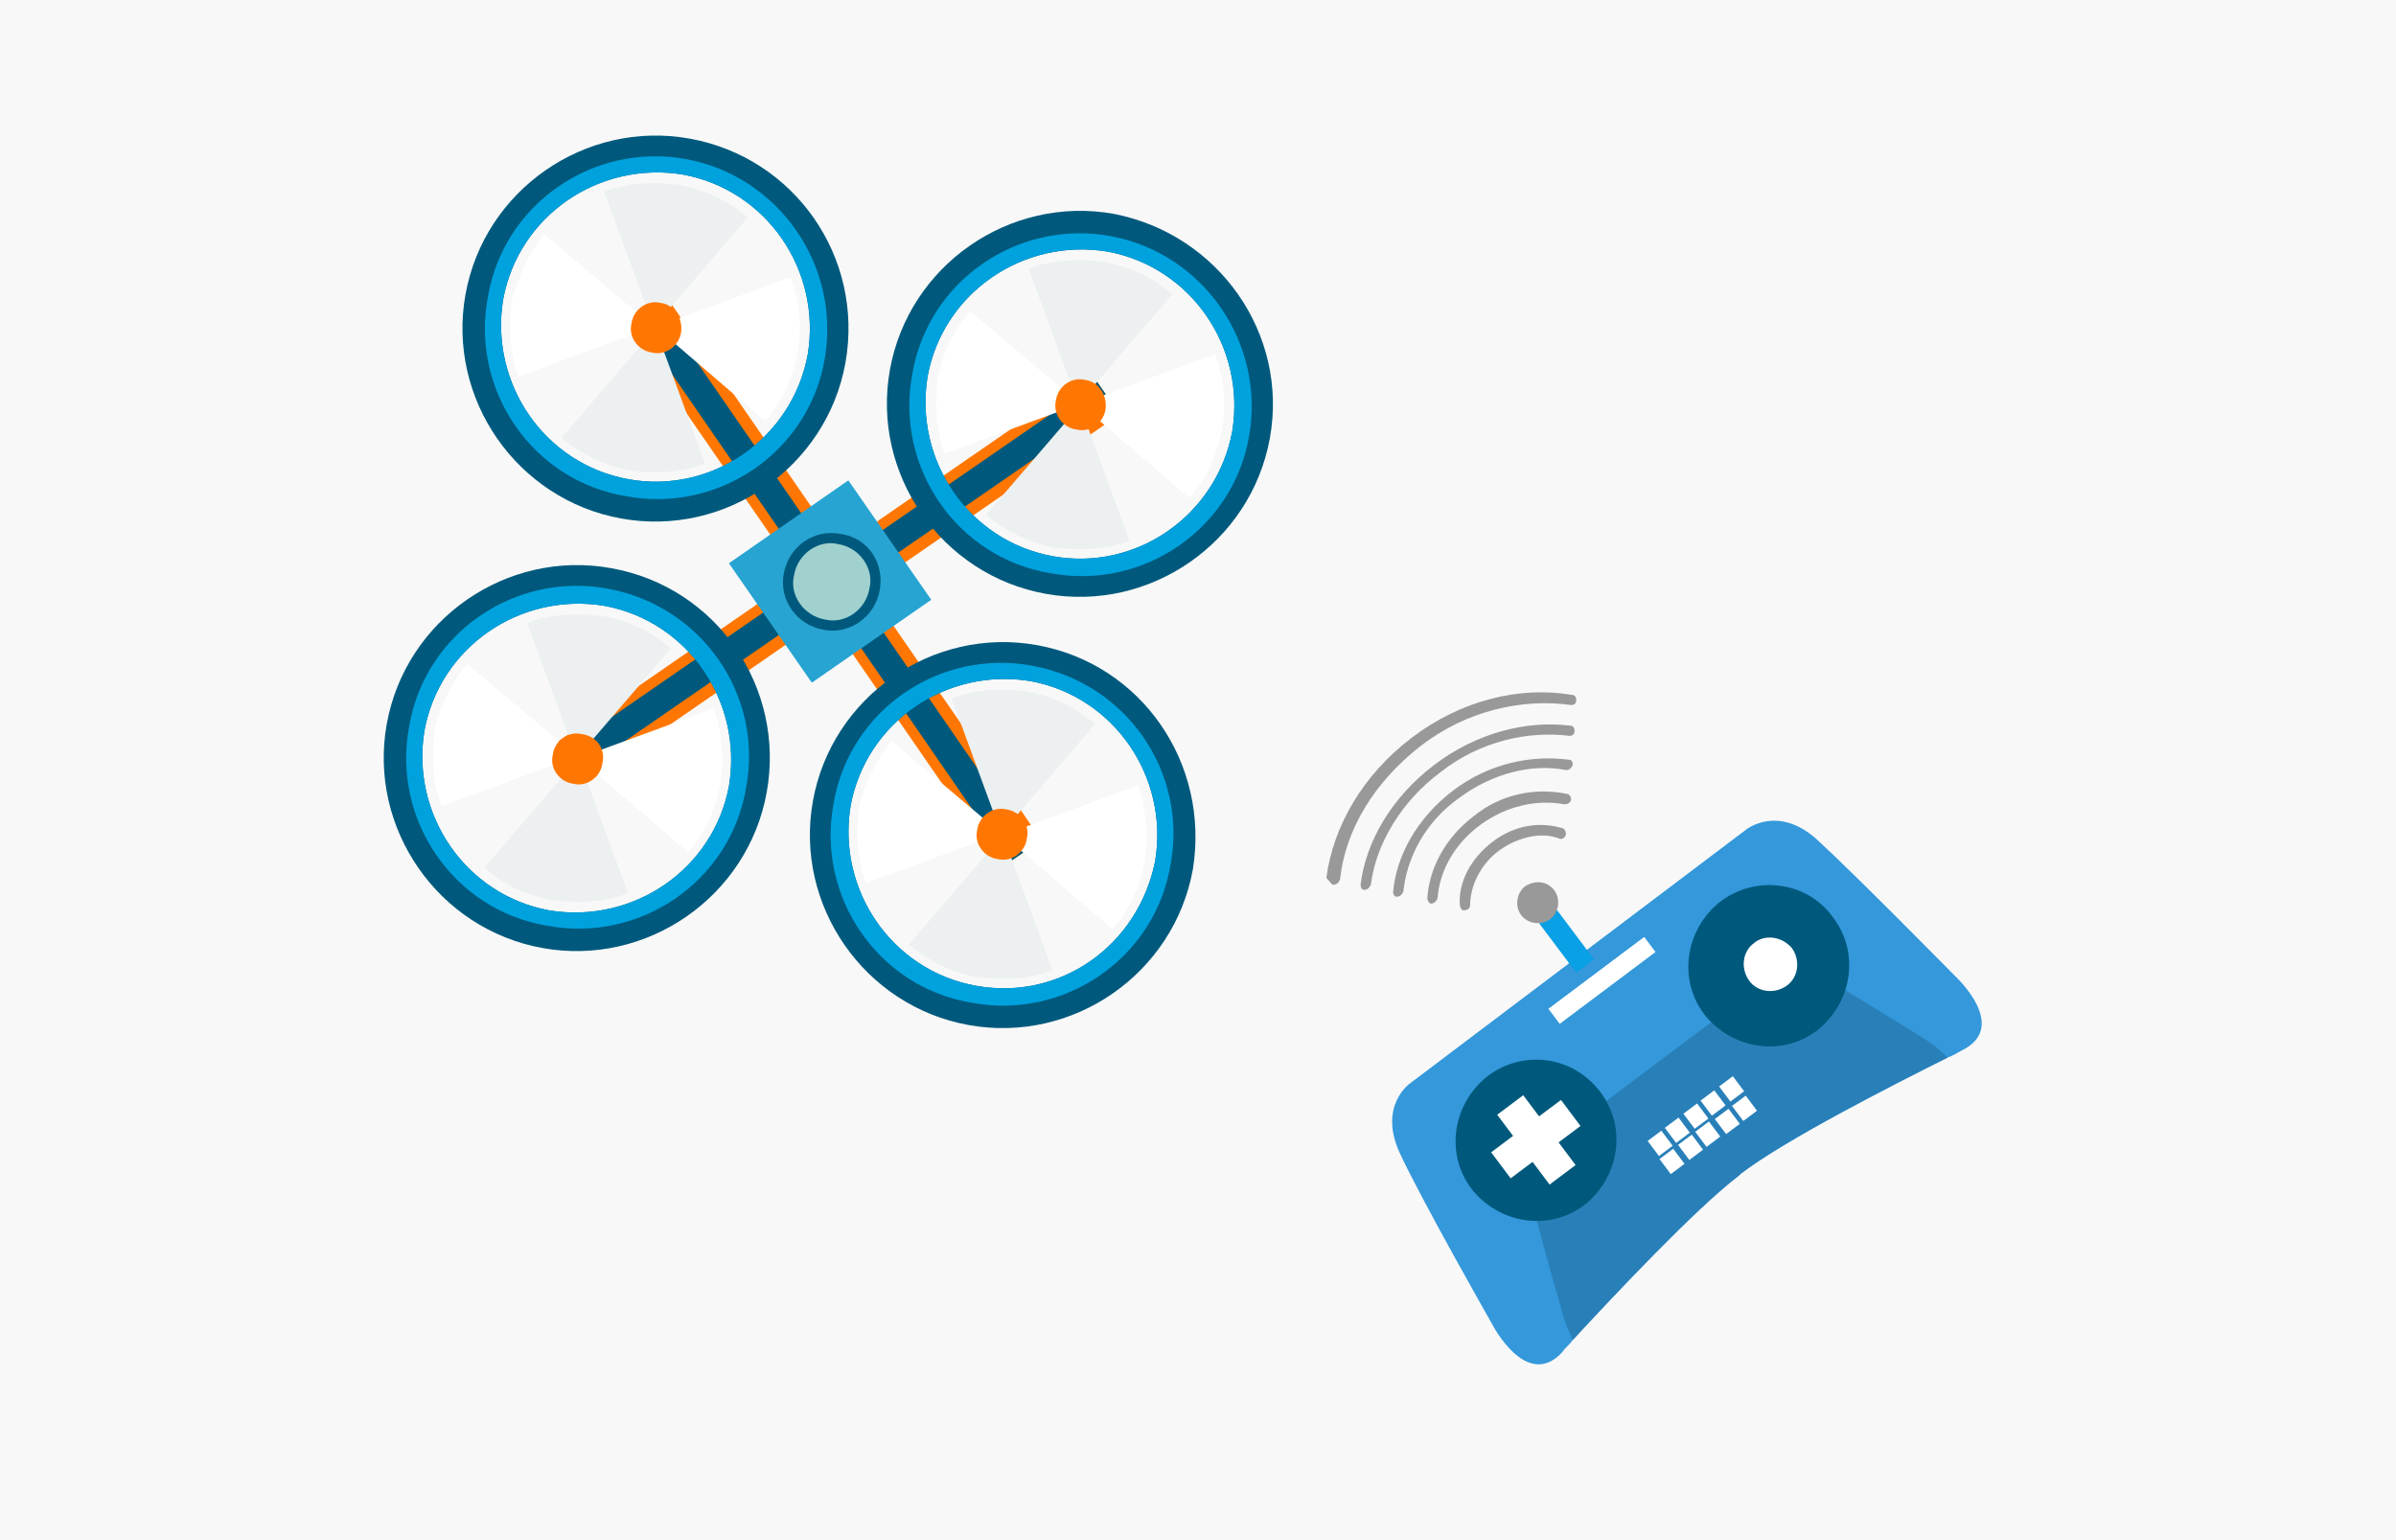 <?xml version="1.0" encoding="utf-8"?>
<!-- Generator: Adobe Illustrator 22.0.0, SVG Export Plug-In . SVG Version: 6.00 Build 0)  -->
<svg version="1.1" xmlns="http://www.w3.org/2000/svg" xmlns:xlink="http://www.w3.org/1999/xlink" x="0px" y="0px"
	 viewBox="0 0 140 90" style="enable-background:new 0 0 140 90;" xml:space="preserve">
<style type="text/css">
	.st0{fill:#F8F8F8;}
	.st1{fill:#B8C4C4;}
	.st2{fill:#63B4E0;}
	.st3{fill:#294051;}
	.st4{fill:#839696;}
	.st5{fill:#E7E7E7;}
	.st6{fill:#92A5A6;}
	.st7{fill:#D0D3D6;}
	.st8{fill:#ECF0F1;}
	.st9{fill:#3E6F93;}
	.st10{fill:#2898C1;}
	.st11{fill:#EFC73B;}
	.st12{fill:#D7DBDD;}
	.st13{fill:#F6CAAD;}
	.st14{fill:#2A2A36;}
	.st15{fill:#E5532F;}
	.st16{fill:#D59934;}
	.st17{fill:#F2F2F2;}
	.st18{fill:#D3AF53;}
	.st19{fill:#EED78B;}
	.st20{fill:#BB7A1F;}
	.st21{fill:#DDDDDD;}
	.st22{fill:#24272C;}
	.st23{fill:#3498DB;}
	.st24{fill:#2980B9;}
	.st25{fill:#FFFFFF;}
	.st26{fill:#00597C;}
	.st27{fill:#09A0E5;}
	.st28{fill:#999999;}
	.st29{fill:#FF7702;}
	.st30{fill:#00A2DE;}
	.st31{fill:#27A4D2;}
	.st32{fill:#A0D1CF;}
	.st33{fill:#2A927A;}
	.st34{fill:#F0F0F0;}
</style>
<g id="レイヤー_1">
</g>
<g id="レイヤー_2">
</g>
<g id="レイヤー_3">
</g>
<g id="レイヤー_4">
</g>
<g id="レイヤー_5">
</g>
<g id="レイヤー_6">
</g>
<g id="レイヤー_7">
	<g>
		<rect class="st0" width="140" height="90"/>
		<g id="Drone_Remote_2_">
			<path class="st23" d="M114.6,61.4c-0.2,0.1-0.5,0.3-0.8,0.4c-3.2,1.6-9.5,4.8-12.1,6.8l0,0l-0.1,0.1l0,0c-2.5,1.9-7.3,7-9.7,9.6
				c-0.2,0.3-0.5,0.5-0.6,0.7c-2.1,2.3-4.1-1.6-4.1-1.6s-4.1-7.2-5.4-10c-1.3-2.8,0.6-4.1,0.6-4.1L102,48.5c0,0,1.8-1.5,4.1,0.5
				c2.3,2.1,8.1,8,8.1,8S117.5,60,114.6,61.4z"/>
			<path class="st24" d="M113.8,61.8c-3.2,1.6-9.5,4.8-12.1,6.8l0,0l-0.1,0.1l0,0c-2.5,1.9-7.3,7-9.7,9.6c-0.3-0.6-0.5-1.2-0.5-1.2
				s-1.6-5.5-2-7.4C89,67.9,90.3,67,90.3,67l13.2-9.9c0,0,1.2-1,2.8-0.1c1.7,0.9,6.6,4,6.6,4S113.4,61.4,113.8,61.8z"/>
			
				<rect x="97.2" y="67.3" transform="matrix(0.8 -0.6 0.6 0.8 -21.174 72.21)" class="st25" width="1" height="1.1"/>
			
				<rect x="98.3" y="66.5" transform="matrix(0.8 -0.6 0.6 0.8 -20.49 72.684)" class="st25" width="1" height="1.1"/>
			
				<rect x="99.3" y="65.7" transform="matrix(0.8 -0.6 0.6 0.8 -19.806 73.158)" class="st25" width="1" height="1.1"/>
			
				<rect x="100.4" y="65" transform="matrix(0.8 -0.6 0.6 0.8 -19.122 73.632)" class="st25" width="1" height="1.1"/>
			
				<rect x="101.4" y="64.2" transform="matrix(0.8 -0.6 0.6 0.8 -18.438 74.106)" class="st25" width="1" height="1.1"/>
			
				<rect x="96.5" y="66.3" transform="matrix(0.8 -0.6 0.6 0.8 -20.706 71.534)" class="st25" width="1" height="1.1"/>
			
				<rect x="97.5" y="65.5" transform="matrix(0.8 -0.6 0.6 0.8 -20.022 72.008)" class="st25" width="1" height="1.1"/>
			<rect x="98.6" y="64.7" transform="matrix(0.8 -0.6 0.6 0.8 -19.338 72.482)" class="st25" width="1" height="1.1"/>
			
				<rect x="99.6" y="63.9" transform="matrix(0.8 -0.6 0.6 0.8 -18.654 72.956)" class="st25" width="1" height="1.1"/>
			
				<rect x="100.7" y="63.1" transform="matrix(0.8 -0.6 0.6 0.8 -17.97 73.43)" class="st25" width="1" height="1.1"/>
			<path class="st26" d="M107.1,53.6c1.6,2.1,1.1,5-0.9,6.6c-2.1,1.6-5,1.1-6.6-0.9c-1.6-2.1-1.1-5,0.9-6.6
				C102.6,51.1,105.6,51.5,107.1,53.6z"/>
			<path class="st25" d="M104.7,55.4c0.5,0.7,0.4,1.7-0.3,2.2c-0.7,0.5-1.7,0.4-2.2-0.3c-0.5-0.7-0.4-1.7,0.3-2.2
				C103.1,54.6,104.1,54.7,104.7,55.4z"/>
			<path class="st26" d="M93.5,63.8c1.6,2.1,1.1,5-0.9,6.6c-2.1,1.6-5,1.1-6.6-0.9c-1.6-2.1-1.1-5,0.9-6.6
				C89,61.3,91.9,61.7,93.5,63.8z"/>
			
				<rect x="88.8" y="64.1" transform="matrix(0.8 -0.6 0.6 0.8 -22.017 67.141)" class="st25" width="1.9" height="5.1"/>
			
				<rect x="88.8" y="64.1" transform="matrix(-0.6 -0.8 0.8 -0.6 90.269 178.357)" class="st25" width="1.9" height="5.1"/>
			
				<rect x="90.1" y="56.8" transform="matrix(0.8 -0.6 0.6 0.8 -15.686 67.571)" class="st25" width="7" height="1.1"/>
			
				<rect x="90.9" y="53.2" transform="matrix(0.8 -0.6 0.6 0.8 -14.702 65.94)" class="st27" width="1.3" height="3.6"/>
			<path class="st28" d="M90.8,52c0.4,0.5,0.3,1.3-0.2,1.7c-0.5,0.4-1.3,0.3-1.7-0.2s-0.3-1.3,0.2-1.7C89.7,51.4,90.4,51.5,90.8,52z
				"/>
			<g>
				<path class="st28" d="M87.2,49.2c-1.3,1-2,2.4-1.9,3.7c0,0.1,0.1,0.3,0.2,0.3l0,0c0.2,0,0.4-0.1,0.4-0.3c0-1.1,0.6-2.4,1.7-3.2
					c1.1-0.8,2.5-1.1,3.5-0.7c0.2,0.1,0.4-0.1,0.4-0.3l0,0c0-0.1-0.1-0.3-0.2-0.3C90,48,88.5,48.2,87.2,49.2z"/>
				<path class="st28" d="M83.8,44.7c-2.5,1.9-4,4.5-4.3,7c0,0.2,0.1,0.3,0.2,0.3l0,0c0.2,0,0.3-0.1,0.4-0.3
					c0.3-2.4,1.8-4.9,4.1-6.6c2.3-1.8,5.1-2.4,7.5-2.1c0.2,0,0.3-0.1,0.3-0.3l0,0c0-0.2-0.1-0.3-0.3-0.3
					C89.2,42.1,86.3,42.8,83.8,44.7z"/>
				<path class="st28" d="M77.9,51.7c0.2,0,0.3-0.1,0.4-0.3c0.3-2.9,2-5.7,4.7-7.8c2.7-2.1,6-2.8,8.8-2.4c0.2,0,0.3-0.1,0.3-0.3l0,0
					c0-0.2-0.1-0.3-0.3-0.3c-3-0.5-6.4,0.3-9.3,2.5c-2.9,2.2-4.6,5.2-5,8.2C77.7,51.5,77.8,51.7,77.9,51.7L77.9,51.7z"/>
				<path class="st28" d="M86.1,47.7c-1.7,1.3-2.6,3.1-2.7,4.8c0,0.1,0.1,0.3,0.2,0.3l0,0c0.2,0,0.3-0.1,0.4-0.3
					c0.1-1.6,1-3.2,2.5-4.3c1.5-1.1,3.3-1.5,4.9-1.2c0.2,0,0.4-0.1,0.4-0.3l0,0c0-0.1-0.1-0.3-0.2-0.3C89.7,46,87.7,46.4,86.1,47.7z
					"/>
				<path class="st28" d="M84.9,46.2c-2.1,1.6-3.3,3.8-3.5,5.9c0,0.2,0.1,0.3,0.2,0.3l0,0c0.2,0,0.3-0.1,0.4-0.3
					c0.2-2,1.3-4.1,3.3-5.5c1.9-1.4,4.2-2,6.2-1.6c0.2,0,0.3-0.1,0.4-0.3l0,0c0-0.2-0.1-0.3-0.2-0.3C89.5,44.1,87,44.6,84.9,46.2z"
					/>
			</g>
		</g>
		<g id="Drone_1_">
			<g>
				<g>
					
						<rect x="29.2" y="32.6" transform="matrix(0.823 -0.568 0.568 0.823 -10.708 33.622)" class="st29" width="38.8" height="2.9"/>
					
						<rect x="29.2" y="33.2" transform="matrix(0.823 -0.568 0.568 0.823 -10.708 33.622)" class="st26" width="38.8" height="1.6"/>
				</g>
				<g>
					
						<rect x="29.2" y="32.6" transform="matrix(-0.568 -0.823 0.823 -0.568 48.218 93.285)" class="st29" width="38.8" height="2.9"/>
					
						<rect x="29.2" y="33.2" transform="matrix(-0.568 -0.823 0.823 -0.568 48.218 93.285)" class="st26" width="38.8" height="1.6"/>
				</g>
			</g>
			<path class="st26" d="M40.3,8.1c-6.1-1.1-12,3-13.1,9.1c-1.1,6.1,3,12,9.1,13.1c6.1,1.1,12-3,13.1-9.1C50.5,15,46.4,9.2,40.3,8.1
				z M36.7,28c-4.9-0.9-8.1-5.6-7.3-10.5c0.9-4.9,5.6-8.1,10.5-7.3c4.9,0.9,8.1,5.6,7.3,10.5C46.3,25.6,41.6,28.9,36.7,28z"/>
			<path class="st30" d="M40.1,9.3c-5.4-1-10.7,2.6-11.6,8.1c-1,5.4,2.6,10.7,8.1,11.6c5.4,1,10.7-2.6,11.6-8.1
				C49.1,15.5,45.5,10.3,40.1,9.3z M36.7,28c-4.9-0.9-8.1-5.6-7.3-10.5c0.9-4.9,5.6-8.1,10.5-7.3c4.9,0.9,8.1,5.6,7.3,10.5
				C46.3,25.6,41.6,28.9,36.7,28z"/>
			<path class="st8" d="M32.8,25.6l5.5-6.4l2.9,7.9c-1.3,0.5-2.8,0.6-4.4,0.4C35.3,27.2,33.9,26.5,32.8,25.6z"/>
			<path class="st25" d="M31.8,13.7l6.4,5.4L30.3,22c-0.5-1.3-0.6-2.8-0.4-4.4C30.3,16.1,30.9,14.8,31.8,13.7z"/>
			<path class="st8" d="M43.7,12.7l-5.5,6.4l-2.9-7.9c1.3-0.5,2.8-0.6,4.4-0.4C41.3,11.1,42.6,11.8,43.7,12.7z"/>
			<path class="st25" d="M46.6,20.6c-0.3,1.5-0.9,2.9-1.9,4l-6.4-5.5l7.9-2.9C46.7,17.6,46.9,19.1,46.6,20.6z"/>
			<path class="st29" d="M39.8,19.4c-0.1,0.8-0.9,1.4-1.7,1.2c-0.8-0.1-1.4-0.9-1.2-1.7c0.1-0.8,0.9-1.4,1.7-1.2
				C39.4,17.8,39.9,18.6,39.8,19.4z"/>
			<path class="st26" d="M65.1,12.5c-6.1-1.1-12,3-13.1,9.1c-1.1,6.1,3,12,9.1,13.1c6.1,1.1,12-3,13.1-9.1
				C75.3,19.5,71.2,13.7,65.1,12.5z M61.5,32.5c-4.9-0.9-8.1-5.6-7.3-10.5c0.9-4.9,5.6-8.1,10.5-7.3c4.9,0.9,8.1,5.6,7.3,10.5
				C71.1,30.1,66.4,33.4,61.5,32.5z"/>
			<path class="st30" d="M64.9,13.8c-5.4-1-10.7,2.6-11.6,8.1c-1,5.4,2.6,10.7,8.1,11.6c5.4,1,10.7-2.6,11.6-8.1
				C73.9,20,70.3,14.8,64.9,13.8z M61.5,32.5c-4.9-0.9-8.1-5.6-7.3-10.5c0.9-4.9,5.6-8.1,10.5-7.3c4.9,0.9,8.1,5.6,7.3,10.5
				C71.1,30.1,66.4,33.4,61.5,32.5z"/>
			<path class="st8" d="M57.6,30.1l5.5-6.4l2.9,7.9c-1.3,0.5-2.8,0.6-4.4,0.4C60.1,31.7,58.7,31,57.6,30.1z"/>
			<path class="st25" d="M56.7,18.2l6.4,5.4l-7.9,2.9c-0.5-1.3-0.6-2.8-0.4-4.4C55.1,20.6,55.7,19.3,56.7,18.2z"/>
			<path class="st8" d="M68.5,17.2l-5.5,6.4l-2.9-7.9c1.3-0.5,2.8-0.6,4.4-0.4C66.1,15.6,67.5,16.3,68.5,17.2z"/>
			<path class="st25" d="M71.4,25.1c-0.3,1.5-0.9,2.9-1.9,4l-6.4-5.5l7.9-2.9C71.5,22.1,71.7,23.6,71.4,25.1z"/>
			<path class="st29" d="M64.6,23.9c-0.1,0.8-0.9,1.4-1.7,1.2c-0.8-0.1-1.4-0.9-1.2-1.7c0.1-0.8,0.9-1.4,1.7-1.2
				C64.2,22.3,64.7,23.1,64.6,23.9z"/>
			<path class="st26" d="M35.7,33.2c-6.1-1.1-12,3-13.1,9.1c-1.1,6.1,3,12,9.1,13.1c6.1,1.1,12-3,13.1-9.1
				C45.9,40.2,41.9,34.3,35.7,33.2z M32.1,53.2c-4.9-0.9-8.1-5.6-7.3-10.5c0.9-4.9,5.6-8.1,10.5-7.3c4.9,0.9,8.1,5.6,7.3,10.5
				C41.7,50.8,37,54,32.1,53.2z"/>
			<path class="st30" d="M35.5,34.4c-5.4-1-10.7,2.6-11.6,8.1c-1,5.4,2.6,10.7,8.1,11.6c5.4,1,10.7-2.6,11.6-8.1
				C44.6,40.6,41,35.4,35.5,34.4z M32.1,53.2c-4.9-0.9-8.1-5.6-7.3-10.5c0.9-4.9,5.6-8.1,10.5-7.3c4.9,0.9,8.1,5.6,7.3,10.5
				C41.7,50.8,37,54,32.1,53.2z"/>
			<path class="st8" d="M28.3,50.7l5.5-6.4l2.9,7.9c-1.3,0.5-2.8,0.6-4.4,0.4C30.7,52.3,29.4,51.7,28.3,50.7z"/>
			<path class="st25" d="M27.3,38.8l6.4,5.4l-7.9,2.9c-0.5-1.3-0.6-2.8-0.4-4.4C25.7,41.3,26.4,39.9,27.3,38.8z"/>
			<path class="st8" d="M39.2,37.9l-5.5,6.4l-2.9-7.9c1.3-0.5,2.8-0.6,4.4-0.4C36.8,36.3,38.1,36.9,39.2,37.9z"/>
			<path class="st25" d="M42.1,45.8c-0.3,1.5-0.9,2.9-1.9,4l-6.4-5.5l7.9-2.9C42.2,42.8,42.3,44.3,42.1,45.8z"/>
			<path class="st29" d="M35.2,44.6c-0.1,0.8-0.9,1.4-1.7,1.2c-0.8-0.1-1.4-0.9-1.2-1.7c0.1-0.8,0.9-1.4,1.7-1.2
				C34.8,43,35.4,43.7,35.2,44.6z"/>
			<path class="st26" d="M60.6,37.7c-6.1-1.1-12,3-13.1,9.1c-1.1,6.1,3,12,9.1,13.1c6.1,1.1,12-3,13.1-9.1
				C70.7,44.6,66.7,38.8,60.6,37.7z M57,57.6c-4.9-0.9-8.1-5.6-7.3-10.5c0.9-4.9,5.6-8.1,10.5-7.3c4.9,0.9,8.1,5.6,7.3,10.5
				C66.5,55.3,61.9,58.5,57,57.6z"/>
			<path class="st30" d="M60.3,38.9c-5.4-1-10.7,2.6-11.6,8.1c-1,5.4,2.6,10.7,8.1,11.6c5.4,1,10.7-2.6,11.6-8.1
				C69.4,45.1,65.8,39.9,60.3,38.9z M57,57.6c-4.9-0.9-8.1-5.6-7.3-10.5c0.9-4.9,5.6-8.1,10.5-7.3c4.9,0.9,8.1,5.6,7.3,10.5
				C66.5,55.3,61.9,58.5,57,57.6z"/>
			<path class="st8" d="M53.1,55.2l5.5-6.4l2.9,7.9c-1.3,0.5-2.8,0.6-4.4,0.4C55.5,56.8,54.2,56.1,53.1,55.2z"/>
			<path class="st25" d="M52.1,43.3l6.4,5.4l-7.9,2.9c-0.5-1.3-0.6-2.8-0.4-4.4C50.5,45.8,51.2,44.4,52.1,43.3z"/>
			<path class="st8" d="M64,42.3l-5.5,6.4l-2.9-7.9c1.3-0.5,2.8-0.6,4.4-0.4C61.6,40.7,62.9,41.4,64,42.3z"/>
			<path class="st25" d="M66.9,50.3c-0.3,1.5-0.9,2.9-1.9,4l-6.4-5.5l7.9-2.9C67,47.3,67.1,48.8,66.9,50.3z"/>
			<path class="st29" d="M60,49c-0.1,0.8-0.9,1.4-1.7,1.2c-0.8-0.1-1.4-0.9-1.2-1.7c0.1-0.8,0.9-1.4,1.7-1.2
				C59.6,47.4,60.2,48.2,60,49z"/>
			<g>
				
					<rect x="44.3" y="29.7" transform="matrix(0.821 -0.57 0.57 0.821 -10.709 33.783)" class="st31" width="8.5" height="8.5"/>
				<path class="st26" d="M51.4,34.5c-0.3,1.6-1.8,2.6-3.3,2.3c-1.6-0.3-2.6-1.8-2.3-3.3c0.3-1.6,1.8-2.6,3.3-2.3
					C50.7,31.4,51.7,32.9,51.4,34.5z"/>
				<path class="st32" d="M50.8,34.4c-0.2,1.2-1.4,2.1-2.6,1.8c-1.2-0.2-2.1-1.4-1.8-2.6c0.2-1.2,1.4-2.1,2.6-1.8
					C50.2,32,51.1,33.2,50.8,34.4z"/>
			</g>
		</g>
	</g>
</g>
</svg>

